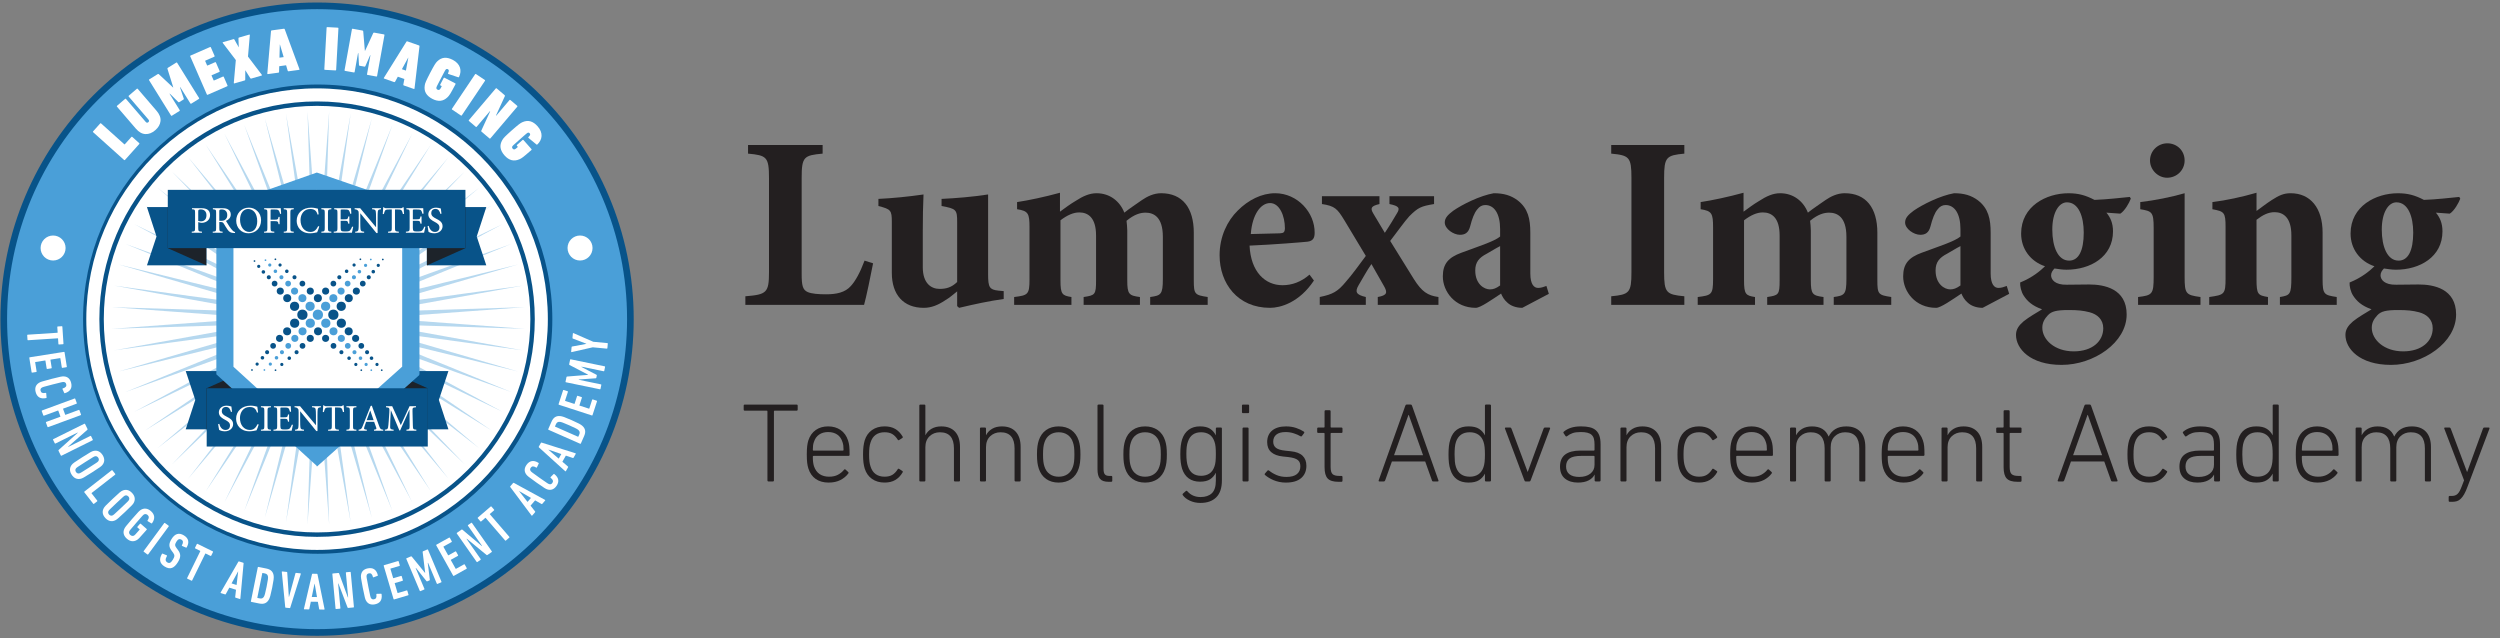<?xml version="1.0" encoding="UTF-8"?><svg xmlns="http://www.w3.org/2000/svg" viewBox="0 0 282 72"><rect x="0" y="0" width="282" height="72" fill="#808080" stroke="none"/><g isolation="isolate"><g id="uuid-3d85f4c7-e575-4889-a547-806bd41a8abf"><path d="M35.766,71.342C16.278,71.342.424,55.487.424,36S16.278.658,35.766.658s35.342,15.854,35.342,35.342-15.854,35.342-35.342,35.342ZM35.837,9.909c-14.387,0-26.091,11.704-26.091,26.091s11.705,26.091,26.091,26.091,26.091-11.704,26.091-26.091-11.704-26.091-26.091-26.091Z" fill="#4a9fd8"/><path d="M35.766,1.033c19.312,0,34.967,15.655,34.967,34.967s-15.655,34.967-34.967,34.967S.799,55.312.799,36,16.454,1.033,35.766,1.033M35.837,62.466c14.617,0,26.466-11.849,26.466-26.466s-11.849-26.466-26.466-26.466-26.466,11.849-26.466,26.466,11.849,26.466,26.466,26.466M35.766.283C16.071.283.049,16.306.049,36s16.023,35.717,35.717,35.717,35.717-16.023,35.717-35.717S55.46.283,35.766.283h0ZM35.837,61.716c-14.18,0-25.716-11.536-25.716-25.716s11.536-25.716,25.716-25.716,25.716,11.536,25.716,25.716-11.536,25.716-25.716,25.716h0Z" fill="#085389"/><path d="M61.797,36c0-14.377-11.655-26.031-26.031-26.031s-26.031,11.655-26.031,26.031,11.655,26.031,26.031,26.031,26.031-11.655,26.031-26.031" fill="#fff"/><path d="M35.766,60.308c-13.403,0-24.308-10.905-24.308-24.309s10.905-24.308,24.308-24.308,24.308,10.905,24.308,24.308-10.905,24.309-24.308,24.309Z" fill="none" stroke="#085389" stroke-miterlimit="10" stroke-width=".5"/><polygon points="35.907 29.149 37.128 12.572 36.61 29.186 39.556 12.827 37.304 29.297 41.945 13.335 37.983 29.479 44.267 14.089 38.64 29.73 46.498 15.083 39.266 30.049 48.612 16.304 39.856 30.433 50.588 17.738 40.403 30.875 52.402 19.373 40.9 31.373 54.037 21.187 41.342 31.919 55.472 23.163 41.726 32.509 56.693 25.277 42.045 33.135 57.686 27.508 42.297 33.792 58.44 29.83 42.479 34.471 58.948 32.219 42.589 35.165 59.203 34.647 42.626 35.868 59.203 37.089 42.589 36.57 58.948 39.517 42.479 37.265 58.44 41.906 42.297 37.944 57.686 44.228 42.045 38.601 56.693 46.458 41.726 39.227 55.472 48.573 41.342 39.817 54.037 50.549 40.9 40.363 52.402 52.363 40.403 40.861 50.588 53.997 39.856 41.304 48.612 55.432 39.266 41.686 46.498 56.653 38.64 42.006 44.267 57.646 37.983 42.258 41.945 58.401 37.304 42.44 39.556 58.908 36.61 42.549 37.128 59.164 35.907 42.587 34.686 59.164 35.205 42.549 32.258 58.908 34.51 42.44 29.87 58.401 33.831 42.258 27.547 57.646 33.175 42.006 25.317 56.653 32.548 41.686 23.202 55.432 31.958 41.304 21.227 53.997 31.412 40.861 19.412 52.363 30.915 40.363 17.778 50.549 30.472 39.817 16.343 48.573 30.089 39.227 15.122 46.458 29.77 38.601 14.129 44.228 29.517 37.944 13.374 41.906 29.336 37.265 12.867 39.517 29.226 36.57 12.611 37.089 29.189 35.868 12.611 34.647 29.226 35.165 12.867 32.219 29.336 34.471 13.374 29.83 29.517 33.792 14.129 27.508 29.77 33.135 15.122 25.277 30.089 32.509 16.343 23.163 30.472 31.919 17.778 21.187 30.915 31.373 19.412 19.373 31.412 30.875 21.227 17.738 31.958 30.433 23.202 16.304 32.548 30.049 25.317 15.083 33.175 29.73 27.547 14.089 33.831 29.479 29.87 13.335 34.51 29.297 32.258 12.827 35.205 29.186 34.686 12.572 35.907 29.149" fill="#4a9fd8" opacity=".4"/><polygon points="23.282 29.933 16.576 29.933 17.654 26.68 16.576 23.36 23.282 23.36 23.282 29.933" fill="#085389"/><polygon points="23.27 29.933 18.927 27.995 18.927 23.36 23.27 23.36 23.27 29.933" fill="#1d232a"/><polygon points="48.147 29.933 54.854 29.933 53.775 26.68 54.854 23.36 48.147 23.36 48.147 29.933" fill="#085389"/><polygon points="48.159 29.933 52.502 27.995 52.502 23.36 48.159 23.36 48.159 29.933" fill="#1d232a"/><polygon points="43.875 41.855 50.582 41.855 49.503 45.108 50.582 48.428 43.875 48.428 43.875 41.855" fill="#085389"/><polygon points="43.887 41.855 48.23 43.793 48.23 48.428 43.887 48.428 43.887 41.855" fill="#1d232a"/><polygon points="27.655 41.855 20.948 41.855 22.027 45.108 20.948 48.428 27.655 48.428 27.655 41.855" fill="#085389"/><polygon points="27.643 41.855 23.3 43.793 23.3 48.428 27.643 48.428 27.643 41.855" fill="#1d232a"/><polygon points="47.293 42.222 35.738 52.556 24.405 42.222 24.405 23.445 35.738 19.463 47.293 23.445 47.293 42.222" fill="#4a9fd8"/><polygon points="47.293 42.307 35.738 52.64 35.738 19.548 47.293 23.53 47.293 42.307" fill="#4a9fd8" mix-blend-mode="multiply"/><polygon points="26.333 41.372 26.333 25.062 35.741 21.419 45.366 25.067 45.366 41.361 35.751 49.959 26.333 41.372" fill="#fff"/><rect x="18.927" y="21.416" width="33.573" height="6.573" fill="#085389"/><rect x="23.315" y="43.796" width="24.938" height="6.573" fill="#085389"/><path d="M22.706,23.485c.302,0,.549.051.719.174.166.128.272.324.272.601,0,.553-.413.821-.83.873-.064.008-.145.008-.191.004l-.315-.081v.668c0,.362.039.383.422.409v.119h-1.154v-.119c.34-.025.375-.06.375-.413v-1.703c0-.375-.034-.392-.349-.413v-.119h1.052ZM22.361,24.916c.056.021.17.051.311.051.277,0,.617-.149.617-.69,0-.459-.294-.655-.643-.655-.12,0-.209.021-.239.051-.034.026-.047.077-.047.2v1.043Z" fill="#fff"/><path d="M26.504,26.287c-.051,0-.103,0-.149-.004-.324-.017-.499-.111-.69-.387-.149-.209-.302-.473-.43-.681-.072-.12-.145-.17-.362-.17h-.136v.677c0,.362.039.388.375.413v.119h-1.116v-.119c.349-.025.383-.051.383-.413v-1.711c0-.362-.034-.375-.366-.404v-.119h1.056c.311,0,.52.038.677.145.174.111.285.302.285.558,0,.366-.23.592-.541.732.072.136.251.421.379.613.153.221.238.332.345.442.11.128.213.175.307.2l-.017.111ZM24.941,24.907c.213,0,.354-.034.459-.124.167-.128.234-.298.234-.528,0-.46-.302-.63-.622-.63-.124,0-.196.017-.23.042-.034.021-.047.068-.047.187v1.052h.205Z" fill="#fff"/><path d="M29.449,24.835c0,.919-.643,1.481-1.422,1.481-.771,0-1.383-.596-1.383-1.418,0-.766.536-1.477,1.435-1.477.719,0,1.371.558,1.371,1.414ZM27.078,24.779c0,.8.438,1.384,1.039,1.384.477,0,.898-.396.898-1.213,0-.898-.468-1.375-1.03-1.375-.473,0-.907.404-.907,1.205Z" fill="#fff"/><path d="M31.59,24.128c-.039-.17-.064-.255-.12-.34-.072-.119-.162-.158-.485-.158h-.323c-.128,0-.141.013-.141.136v1.013h.438c.388,0,.409-.038.46-.315h.124v.822h-.124c-.051-.294-.072-.341-.46-.341h-.438v.771c0,.366.034.392.421.417v.119h-1.158v-.119c.34-.025.375-.051.375-.417v-1.698c0-.366-.034-.388-.362-.413v-.119h1.873c.004.153.025.421.042.625l-.123.017Z" fill="#fff"/><path d="M32.007,26.252v-.119c.349-.025.383-.051.383-.413v-1.703c0-.362-.034-.388-.383-.413v-.119h1.128v.119c-.349.025-.383.051-.383.413v1.703c0,.366.034.388.383.413v.119h-1.128Z" fill="#fff"/><path d="M36.015,25.55c-.06.196-.166.511-.243.656-.119.025-.477.111-.783.111-1.06,0-1.524-.732-1.524-1.409,0-.898.689-1.486,1.639-1.486.345,0,.634.094.754.115.034.239.06.413.085.639l-.124.034c-.115-.451-.37-.634-.83-.634-.711,0-1.09.6-1.09,1.247,0,.796.468,1.341,1.115,1.341.435,0,.664-.234.877-.656l.124.042Z" fill="#fff"/><path d="M36.249,26.252v-.119c.349-.025.383-.051.383-.413v-1.703c0-.362-.034-.388-.383-.413v-.119h1.128v.119c-.349.025-.383.051-.383.413v1.703c0,.366.034.388.383.413v.119h-1.128Z" fill="#fff"/><path d="M39.844,25.58c-.025.141-.111.541-.149.673h-2.052v-.119c.387-.03.421-.064.421-.413v-1.694c0-.379-.034-.396-.366-.421v-.119h1.899c0,.106.021.396.034.613l-.124.017c-.038-.179-.08-.272-.136-.362-.06-.094-.175-.124-.481-.124h-.323c-.132,0-.141.013-.141.136v.971h.4c.388,0,.408-.034.46-.319h.123v.813h-.123c-.056-.303-.086-.328-.456-.328h-.404v.805c0,.2.025.294.103.345.08.056.229.056.442.056.323,0,.442-.034.536-.145.072-.085.153-.234.213-.4l.124.017Z" fill="#fff"/><path d="M42.977,23.605c-.238.013-.34.068-.357.251-.017.132-.025.324-.025.72v1.715h-.132l-1.813-2.23h-.009v1.068c0,.392.013.596.025.72.021.217.119.268.409.285v.119h-1.009v-.119c.242-.013.353-.068.374-.277.013-.132.025-.34.025-.728v-.937c0-.311-.008-.332-.085-.43-.089-.106-.179-.141-.379-.158v-.119h.626l1.779,2.137h.013v-1.047c0-.396-.013-.587-.029-.707-.021-.196-.119-.251-.417-.264v-.119h1.004v.119Z" fill="#fff"/><path d="M45.449,24.145c-.043-.204-.085-.311-.132-.379-.072-.102-.141-.136-.464-.136h-.298v2.099c0,.336.033.379.434.404v.119h-1.218v-.119c.388-.025.422-.068.422-.404v-2.099h-.264c-.354,0-.438.039-.494.132-.051.072-.085.196-.137.383h-.123c.021-.255.043-.532.051-.766h.086c.06.098.114.106.233.106h1.682c.115,0,.149-.026.213-.106h.09c.004.196.021.506.047.753l-.128.013Z" fill="#fff"/><path d="M47.986,25.58c-.025.141-.11.541-.148.673h-2.053v-.119c.388-.03.422-.064.422-.413v-1.694c0-.379-.034-.396-.366-.421v-.119h1.898c0,.106.021.396.034.613l-.123.017c-.038-.179-.081-.272-.137-.362-.06-.094-.174-.124-.48-.124h-.324c-.132,0-.14.013-.14.136v.971h.399c.388,0,.409-.034.46-.319h.124v.813h-.124c-.056-.303-.085-.328-.455-.328h-.404v.805c0,.2.025.294.102.345.081.056.23.056.443.056.323,0,.442-.034.536-.145.072-.085.153-.234.213-.4l.123.017Z" fill="#fff"/><path d="M49.677,24.128c-.073-.268-.188-.562-.559-.562-.327,0-.472.234-.472.464,0,.311.204.459.54.63.337.175.736.371.736.852,0,.447-.379.805-.944.805-.175,0-.315-.034-.418-.064-.106-.034-.17-.068-.213-.089-.029-.089-.085-.456-.114-.66l.128-.03c.063.26.255.69.697.69.324,0,.512-.2.512-.511,0-.315-.234-.464-.554-.634-.272-.149-.702-.358-.702-.839,0-.409.327-.758.877-.758.195,0,.374.047.536.098.017.149.038.319.072.587l-.123.021Z" fill="#fff"/><path d="M26.048,46.463c-.072-.268-.188-.562-.558-.562-.328,0-.473.234-.473.464,0,.311.205.459.541.63.336.175.737.371.737.852,0,.447-.379.805-.945.805-.174,0-.315-.034-.417-.064-.106-.034-.17-.068-.213-.089-.03-.089-.085-.456-.115-.66l.128-.03c.064.26.255.69.698.69.324,0,.511-.2.511-.511,0-.315-.234-.464-.553-.634-.272-.149-.703-.358-.703-.839,0-.409.328-.758.877-.758.196,0,.375.047.537.098.017.149.038.319.072.587l-.124.021Z" fill="#fff"/><path d="M29.182,47.885c-.06.196-.166.511-.243.656-.119.025-.477.111-.783.111-1.06,0-1.524-.732-1.524-1.409,0-.898.689-1.486,1.639-1.486.345,0,.634.094.754.115.034.239.06.413.085.639l-.124.034c-.115-.451-.37-.634-.83-.634-.711,0-1.09.6-1.09,1.247,0,.796.468,1.341,1.115,1.341.435,0,.664-.234.877-.656l.124.042Z" fill="#fff"/><path d="M29.433,48.587v-.119c.349-.025.383-.051.383-.413v-1.703c0-.362-.034-.388-.383-.413v-.119h1.128v.119c-.349.025-.383.051-.383.413v1.703c0,.366.034.388.383.413v.119h-1.128Z" fill="#fff"/><path d="M33.045,47.915c-.025.141-.11.541-.149.673h-2.052v-.119c.387-.03.421-.064.421-.413v-1.694c0-.379-.034-.396-.366-.421v-.119h1.899c0,.106.021.396.034.613l-.124.017c-.039-.179-.081-.272-.136-.362-.06-.094-.175-.124-.481-.124h-.323c-.132,0-.141.013-.141.136v.971h.4c.387,0,.409-.034.459-.319h.124v.813h-.124c-.055-.303-.085-.328-.456-.328h-.404v.805c0,.2.025.294.102.345.081.056.23.056.443.056.324,0,.443-.034.537-.145.072-.085.153-.234.213-.4l.123.017Z" fill="#fff"/><path d="M36.195,45.939c-.238.013-.341.068-.358.251-.017.132-.025.324-.025.72v1.715h-.132l-1.813-2.23h-.009v1.068c0,.392.013.596.026.72.021.217.119.268.408.285v.119h-1.009v-.119c.243-.013.354-.068.375-.277.013-.132.026-.34.026-.728v-.937c0-.311-.009-.332-.085-.43-.089-.106-.179-.141-.379-.158v-.119h.626l1.779,2.137h.013v-1.047c0-.396-.013-.587-.03-.707-.021-.196-.12-.251-.417-.264v-.119h1.005v.119Z" fill="#fff"/><path d="M38.685,46.48c-.043-.204-.085-.311-.132-.379-.072-.102-.141-.136-.464-.136h-.298v2.099c0,.336.034.379.434.404v.119h-1.217v-.119c.387-.025.421-.068.421-.404v-2.099h-.264c-.353,0-.438.039-.494.132-.051.072-.085.196-.136.383h-.124c.021-.255.042-.532.051-.766h.085c.06.098.115.106.234.106h1.681c.115,0,.149-.026.213-.106h.09c.004.196.021.506.047.753l-.128.013Z" fill="#fff"/><path d="M39.076,48.587v-.119c.349-.025.383-.051.383-.413v-1.703c0-.362-.034-.388-.383-.413v-.119h1.128v.119c-.35.025-.383.051-.383.413v1.703c0,.366.033.388.383.413v.119h-1.128Z" fill="#fff"/><path d="M42.186,48.587v-.119c.268-.034.307-.068.251-.234s-.141-.396-.234-.655h-.906c-.068.191-.132.37-.188.549-.09.269-.056.311.269.341v.119h-.929v-.119c.272-.039.332-.064.477-.443l.882-2.231.132-.038c.264.728.549,1.541.821,2.282.132.366.192.405.469.43v.119h-1.043ZM41.769,46.31h-.009c-.137.362-.269.737-.4,1.086h.783l-.374-1.086Z" fill="#fff"/><path d="M45.846,48.587v-.119c.349-.03.361-.055.361-.507l-.017-1.737h-.017l-1.039,2.333h-.085l-.954-2.273h-.009l-.063,1.213c-.017.354-.017.537-.013.707.009.205.106.234.392.264v.119h-.992v-.119c.252-.025.332-.077.362-.255.025-.149.051-.332.081-.779l.06-.885c.038-.554.017-.571-.371-.609v-.119h.698l.971,2.133.988-2.133h.724v.119c-.379.034-.404.042-.392.481l.038,1.541c.013.452.025.477.396.507v.119h-1.119Z" fill="#fff"/><circle cx="35.857" cy="35.502" r=".577" fill="#4a9fd8"/><circle cx="34.978" cy="34.55" r=".52" fill="#4a9fd8"/><circle cx="36.73" cy="34.55" r=".52" fill="#4a9fd8"/><circle cx="34.111" cy="33.633" r=".453" fill="#4a9fd8"/><circle cx="37.602" cy="33.633" r=".453" fill="#4a9fd8"/><circle cx="33.227" cy="32.836" r=".4" fill="#4a9fd8"/><circle cx="38.473" cy="32.836" r=".4" fill="#4a9fd8"/><circle cx="32.501" cy="31.99" r=".325" fill="#4a9fd8"/><circle cx="39.215" cy="31.99" r=".325" fill="#4a9fd8"/><circle cx="31.745" cy="31.275" r=".229" fill="#4a9fd8"/><circle cx="39.925" cy="31.275" r=".229" fill="#4a9fd8"/><circle cx="31.065" cy="30.6" r=".2" fill="#4a9fd8"/><circle cx="40.54" cy="30.645" r=".2" fill="#4a9fd8"/><circle cx="30.431" cy="29.894" r=".18" fill="#4a9fd8"/><circle cx="41.237" cy="29.934" r=".18" fill="#4a9fd8"/><circle cx="29.946" cy="29.347" r=".099" fill="#4a9fd8"/><circle cx="41.827" cy="29.27" r=".099" fill="#4a9fd8"/><circle cx="36.751" cy="36.455" r=".52" fill="#4a9fd8"/><circle cx="35" cy="36.455" r=".52" fill="#4a9fd8"/><circle cx="37.618" cy="37.372" r=".453" fill="#4a9fd8"/><circle cx="34.127" cy="37.372" r=".453" fill="#4a9fd8"/><circle cx="38.503" cy="38.169" r=".4" fill="#4a9fd8"/><circle cx="33.257" cy="38.169" r=".4" fill="#4a9fd8"/><circle cx="39.228" cy="39.014" r=".325" fill="#4a9fd8"/><circle cx="32.514" cy="39.014" r=".325" fill="#4a9fd8"/><circle cx="39.985" cy="39.73" r=".229" fill="#4a9fd8"/><circle cx="31.805" cy="39.73" r=".229" fill="#4a9fd8"/><circle cx="40.664" cy="40.404" r=".2" fill="#4a9fd8"/><circle cx="31.189" cy="40.359" r=".2" fill="#4a9fd8"/><circle cx="41.298" cy="41.111" r=".18" fill="#4a9fd8"/><circle cx="30.493" cy="41.07" r=".18" fill="#4a9fd8"/><circle cx="41.882" cy="41.757" r=".099" fill="#4a9fd8"/><circle cx="29.824" cy="41.735" r=".099" fill="#4a9fd8"/><circle cx="37.602" cy="35.502" r=".577" fill="#085389"/><circle cx="34.111" cy="35.502" r=".577" fill="#085389"/><circle cx="38.492" cy="34.55" r=".52" fill="#085389"/><circle cx="33.227" cy="34.55" r=".52" fill="#085389"/><circle cx="35.857" cy="33.633" r=".453" fill="#085389"/><circle cx="39.343" cy="33.633" r=".453" fill="#085389"/><circle cx="32.398" cy="33.633" r=".453" fill="#085389"/><circle cx="35" cy="32.836" r=".4" fill="#085389"/><circle cx="36.73" cy="32.836" r=".4" fill="#085389"/><circle cx="40.196" cy="32.836" r=".4" fill="#085389"/><circle cx="31.615" cy="32.836" r=".4" fill="#085389"/><circle cx="34.111" cy="31.99" r=".325" fill="#085389"/><circle cx="37.605" cy="31.99" r=".325" fill="#085389"/><circle cx="40.921" cy="31.99" r=".325" fill="#085389"/><circle cx="30.975" cy="31.99" r=".325" fill="#085389"/><circle cx="33.219" cy="31.275" r=".229" fill="#085389"/><circle cx="38.275" cy="31.275" r=".229" fill="#085389"/><circle cx="41.599" cy="31.275" r=".229" fill="#085389"/><circle cx="30.322" cy="31.275" r=".229" fill="#085389"/><circle cx="32.354" cy="30.6" r=".2" fill="#085389"/><circle cx="39.099" cy="30.6" r=".2" fill="#085389"/><circle cx="42.106" cy="30.645" r=".2" fill="#085389"/><circle cx="29.71" cy="30.674" r=".2" fill="#085389"/><circle cx="31.59" cy="29.894" r=".18" fill="#085389"/><circle cx="39.94" cy="29.894" r=".18" fill="#085389"/><circle cx="42.669" cy="29.934" r=".18" fill="#085389"/><circle cx="29.184" cy="30.046" r=".18" fill="#085389"/><circle cx="31.065" cy="29.248" r=".099" fill="#085389"/><circle cx="40.651" cy="29.248" r=".099" fill="#085389"/><circle cx="43.182" cy="29.27" r=".099" fill="#085389"/><circle cx="28.707" cy="29.446" r=".099" fill="#085389"/><circle cx="33.237" cy="36.455" r=".52" fill="#085389"/><circle cx="38.503" cy="36.455" r=".52" fill="#085389"/><circle cx="35.873" cy="37.372" r=".453" fill="#085389"/><circle cx="32.387" cy="37.372" r=".453" fill="#085389"/><circle cx="39.332" cy="37.372" r=".453" fill="#085389"/><circle cx="36.729" cy="38.169" r=".4" fill="#085389"/><circle cx="35" cy="38.169" r=".4" fill="#085389"/><circle cx="31.534" cy="38.169" r=".4" fill="#085389"/><circle cx="40.114" cy="38.169" r=".4" fill="#085389"/><circle cx="37.618" cy="39.014" r=".325" fill="#085389"/><circle cx="34.124" cy="39.014" r=".325" fill="#085389"/><circle cx="30.808" cy="39.014" r=".325" fill="#085389"/><circle cx="40.754" cy="39.014" r=".325" fill="#085389"/><circle cx="38.511" cy="39.73" r=".229" fill="#085389"/><circle cx="33.454" cy="39.73" r=".229" fill="#085389"/><circle cx="30.131" cy="39.73" r=".229" fill="#085389"/><circle cx="41.407" cy="39.73" r=".229" fill="#085389"/><circle cx="39.375" cy="40.404" r=".2" fill="#085389"/><circle cx="32.631" cy="40.404" r=".2" fill="#085389"/><circle cx="29.603" cy="40.359" r=".2" fill="#085389"/><circle cx="41.908" cy="40.404" r=".2" fill="#085389"/><circle cx="40.139" cy="41.111" r=".18" fill="#085389"/><circle cx="31.789" cy="41.111" r=".18" fill="#085389"/><circle cx="29.004" cy="41.07" r=".18" fill="#085389"/><circle cx="42.525" cy="41.111" r=".18" fill="#085389"/><circle cx="40.754" cy="41.757" r=".099" fill="#085389"/><circle cx="31.078" cy="41.757" r=".099" fill="#085389"/><circle cx="28.422" cy="41.735" r=".099" fill="#085389"/><circle cx="43.06" cy="41.757" r=".099" fill="#085389"/><ellipse cx="35.874" cy="36.311" rx="28.226" ry="28.479" transform="translate(-10.768 15.576) rotate(-21.379)" fill="none"/><path d="M10.507,14.916c-.035-.031-.037-.065-.005-.099l.799-.891c.031-.036.064-.037.1-.004l2.621,2.352c.021.019.041.018.06-.003l.738-.822c.031-.036.064-.037.1-.006l.782.702c.036.032.037.065.006.101l-1.612,1.796c-.031.036-.064.036-.1.004l-3.488-3.129Z" fill="#fff"/><path d="M17.511,14.69c-.355.306-.725.451-1.108.433-.383-.017-.744-.223-1.083-.618l-2.124-2.472c-.031-.036-.028-.069.007-.1l.907-.78c.035-.031.068-.028.1.007l2.217,2.58c.102.119.204.133.307.045.104-.089.104-.193.003-.311l-2.217-2.58c-.031-.037-.029-.07.007-.101l.907-.778c.035-.031.069-.028.1.007l2.124,2.472c.34.396.489.783.448,1.165-.039.381-.238.724-.594,1.03Z" fill="#fff"/><path d="M16.816,9.051c-.025-.04-.018-.072.021-.097l.951-.592c.048-.029.09-.027.127.005l1.604,1.501.024-.015-.655-2.093c-.013-.047.005-.085.053-.115l.944-.587c.039-.025.072-.017.098.023l2.474,3.98c.024.04.018.073-.022.097l-.86.535c-.04.025-.072.017-.098-.023l-1.144-1.84-.029.02.426,1.272c.014.048.004.082-.027.102l-.49.304c-.032.02-.066.013-.104-.02l-.952-.945-.03.018,1.143,1.84c.025.04.019.073-.021.097l-.86.535c-.04.025-.072.017-.098-.023l-2.474-3.98Z" fill="#fff"/><path d="M21.458,6.359c-.02-.043-.008-.074.035-.093l2.199-.96c.043-.019.074-.006.093.037l.421.962c.02.044.006.075-.036.093l-1,.437c-.025.011-.032.03-.021.057l.208.475c.011.026.029.033.055.022l.852-.373c.043-.018.074-.005.093.037l.421.964c.019.043.007.074-.037.093l-.851.372c-.025.012-.033.03-.021.057l.225.514c.011.025.029.033.056.022l.999-.437c.043-.019.074-.006.094.037l.42.963c.019.043.007.074-.036.093l-2.2.96c-.042.019-.073.006-.092-.036l-1.874-4.296Z" fill="#fff"/><path d="M28.333,8.863c-.04.011-.074-.003-.101-.045l-.558-.889-.006.003-.005,1.05c0,.049-.021.079-.062.091l-1.155.334c-.05.015-.074-.003-.074-.052l.229-2.58-1.476-1.938c-.026-.042-.016-.069.035-.083l1.176-.339c.04-.013.074.002.101.043l.489.872.008-.002-.037-1.002c0-.049.021-.08.061-.091l1.15-.332c.049-.015.073.002.073.052l-.208,2.425,1.563,2.061c.026.042.015.07-.034.084l-1.17.338Z" fill="#fff"/><path d="M30.57,3.51c.002-.048.026-.075.073-.081l1.381-.188c.047-.006.077.014.093.058l1.662,4.504c.017.046,0,.072-.046.078l-1.185.161c-.047.007-.078-.014-.094-.059l-.184-.62-.773.106-.02.647c-.002.048-.027.076-.074.081l-1.186.161c-.046.007-.067-.014-.065-.062l.417-4.786ZM31.997,6.441l-.42-1.419-.014.002-.04,1.481.474-.064Z" fill="#fff"/><path d="M36.84,3.124c.003-.047.028-.07.074-.067l1.194.065c.047.003.069.028.066.075l-.256,4.679c-.003.047-.028.069-.075.067l-1.194-.065c-.047-.003-.068-.028-.066-.075l.257-4.679Z" fill="#fff"/><path d="M39.696,3.302c.008-.047.035-.067.081-.059l1.102.199c.056.01.086.039.092.088l.185,2.19.027.005.917-1.992c.021-.044.061-.061.116-.051l1.095.198c.045.008.064.035.056.082l-.831,4.613c-.009.046-.035.064-.082.057l-.997-.179c-.046-.009-.065-.037-.057-.083l.384-2.131-.034-.006-.537,1.23c-.021.043-.052.063-.088.056l-.568-.102c-.036-.007-.058-.036-.063-.083l-.073-1.342-.034-.006-.385,2.132c-.008.046-.035.064-.081.057l-.998-.179c-.046-.009-.064-.036-.056-.083l.831-4.611Z" fill="#fff"/><path d="M45.844,4.705c.024-.041.06-.055.104-.04l1.315.46c.044.015.062.046.056.094l-.562,4.768c-.007.048-.032.063-.077.047l-1.129-.394c-.044-.017-.062-.048-.056-.095l.117-.635-.737-.259-.311.569c-.024.042-.059.055-.104.04l-1.129-.395c-.044-.015-.054-.044-.029-.085l2.542-4.076ZM45.787,7.963l.27-1.455-.014-.005-.708,1.302.452.158Z" fill="#fff"/><path d="M47.91,9.635c.007-.065.022-.135.045-.208.022-.074.057-.163.104-.268.047-.103.105-.229.178-.378s.167-.335.283-.558c.115-.222.214-.406.295-.55.08-.146.15-.267.209-.364.06-.097.111-.175.158-.234.047-.059.096-.112.146-.16.247-.239.514-.371.801-.395.288-.022.603.053.943.231.217.114.391.244.523.39.133.146.227.302.283.468s.076.338.059.519c-.018.181-.067.361-.151.542-.024.045-.054.062-.089.049l-1.115-.373c-.051-.016-.062-.046-.039-.093.06-.124.088-.22.086-.287-.002-.068-.038-.12-.108-.157-.087-.045-.163-.037-.228.025-.011.011-.024.027-.042.05-.017.023-.046.068-.083.137-.039.067-.091.166-.159.296-.067.131-.161.309-.279.536-.116.222-.207.397-.274.525-.066.128-.117.228-.15.297-.035.071-.056.12-.065.147-.009.027-.015.049-.017.064-.015.1.027.175.128.227.099.051.187.043.259-.026.023-.025.05-.061.08-.106.028-.046.07-.121.125-.227.014-.024.008-.043-.018-.057l-.112-.059c-.041-.021-.051-.053-.029-.096l.388-.742c.021-.042.054-.053.096-.031l1.21.631c.042.022.052.053.029.096l-.089.17c-.115.222-.215.406-.295.551-.081.145-.149.265-.207.359-.059.095-.111.172-.16.229-.049.059-.095.11-.141.155-.249.244-.517.379-.803.407-.287.026-.59-.044-.91-.211-.341-.178-.584-.391-.729-.64-.146-.25-.19-.544-.135-.883Z" fill="#fff"/><path d="M53.593,8.375c.027-.039.06-.046.099-.02l.993.667c.039.026.045.059.019.097l-2.611,3.891c-.026.04-.06.047-.098.02l-.994-.666c-.039-.027-.045-.059-.019-.099l2.611-3.891Z" fill="#fff"/><path d="M55.924,9.977c.03-.037.063-.039.099-.009l.891.756c.044.036.055.078.035.122l-1,2.179.027.023,1.493-1.759c.03-.036.063-.04.1-.009l.772.655c.035.03.038.064.008.1l-3.032,3.573c-.03.036-.064.039-.101.009l-.89-.756c-.044-.036-.055-.077-.034-.123l.999-2.178-.026-.022-1.494,1.76c-.03.036-.063.038-.1.008l-.771-.656c-.036-.031-.039-.064-.009-.101l3.033-3.572Z" fill="#fff"/><path d="M56.656,15.805c.029-.059.069-.119.117-.18.047-.06.11-.131.191-.212.08-.079.181-.177.302-.29.121-.114.275-.254.463-.42.188-.166.347-.302.474-.408.127-.106.234-.195.325-.265.089-.07.166-.124.23-.161.064-.039.129-.071.194-.098.316-.135.613-.163.89-.081.276.08.542.264.798.553.161.184.277.366.35.55.071.185.104.364.098.539-.007.176-.051.344-.131.506-.082.162-.193.312-.336.451-.039.036-.072.04-.101.015l-.907-.747c-.043-.033-.043-.066-.004-.1.1-.095.16-.174.184-.237.021-.065.007-.125-.046-.186-.065-.073-.139-.092-.222-.058-.014.006-.033.017-.058.033-.024.014-.066.046-.126.098-.061.049-.146.122-.255.22-.11.097-.261.23-.452.4-.188.166-.336.297-.444.394-.108.094-.19.169-.247.222-.058.054-.096.092-.113.115-.018.021-.031.039-.038.052-.05.088-.037.173.038.257.074.085.158.107.25.069.031-.013.069-.038.113-.071.044-.032.109-.087.198-.166.022-.019.022-.039.004-.06l-.083-.094c-.032-.036-.029-.069.006-.1l.628-.555c.035-.032.068-.03.099.005l.905,1.023c.031.035.029.068-.007.1l-.144.127c-.187.166-.345.303-.472.409-.128.105-.235.193-.323.262s-.165.121-.23.158c-.065.036-.128.067-.187.093-.32.139-.618.17-.895.093-.278-.079-.537-.252-.775-.522-.255-.288-.405-.574-.452-.859-.046-.284.017-.575.19-.872Z" fill="#fff"/><path d="M3.07,37.815c-.002-.035.02-.061.055-.062l3.345-.218c.023-.002.035-.014.033-.037l-.04-.609c-.002-.036.019-.061.055-.062l.454-.031c.036,0,.061.021.063.056l.126,1.915c.002.035-.02.061-.056.062l-.454.029c-.035.002-.061-.02-.063-.055l-.04-.608c-.001-.023-.015-.035-.038-.033l-3.346.217c-.035.003-.061-.019-.062-.054l-.034-.51Z" fill="#fff"/><path d="M7.215,39.693c.035-.006.062.013.067.048l.256,1.615c.006.035-.014.062-.049.067l-.451.071c-.034.006-.062-.015-.067-.049l-.162-1.019c-.003-.023-.017-.032-.041-.029l-1.047.166c-.023.003-.033.018-.029.04l.14.881c.005.034-.014.061-.049.066l-.451.071c-.035.005-.062-.014-.067-.049l-.14-.879c-.003-.023-.017-.034-.04-.03l-1.088.173c-.023.003-.033.017-.029.04l.162,1.019c.006.035-.014.062-.049.068l-.45.07c-.035.007-.062-.014-.067-.049l-.257-1.615c-.005-.034.015-.061.049-.067l3.858-.61Z" fill="#fff"/><path d="M5.778,42.747c1.084-.28,1.25-.299,1.424-.289.403.021.699.248.82.72.141.551-.057.971-.696,1.173-.033.016-.064.011-.079-.022l-.198-.438c-.015-.032-.005-.065.035-.075.329-.104.443-.254.386-.476-.043-.171-.141-.242-.296-.251-.099-.004-.182.006-1.237.278-1.056.272-1.133.305-1.217.357-.132.083-.184.192-.14.363.057.222.229.298.566.229.041-.01.065.015.068.049l.038.481c.003.036-.023.054-.059.058-.656.134-1.032-.139-1.173-.69-.121-.471.03-.812.372-1.027.147-.094.302-.158,1.386-.438Z" fill="#fff"/><path d="M8.411,44.951c.033-.013.063,0,.076.034l.176.48c.012.033-.002.063-.035.075l-1.49.548c-.022.009-.029.023-.021.045l.233.635c.008.022.023.03.046.021l1.49-.549c.034-.012.063.002.076.035l.176.479c.012.034-.002.063-.035.076l-3.67,1.35c-.033.013-.063-.002-.076-.035l-.176-.479c-.012-.033.002-.063.036-.076l1.573-.578c.022-.009.029-.023.021-.045l-.233-.635c-.008-.022-.023-.028-.045-.021l-1.574.578c-.033.013-.063,0-.075-.035l-.177-.479c-.012-.032.002-.063.036-.075l3.67-1.35Z" fill="#fff"/><path d="M9.513,47.799c.031-.016.063-.006.079.026l.276.557c.021.042.016.071-.016.1l-2.163,1.9.013.026,2.492-1.237c.032-.016.063-.006.08.026l.193.389c.015.031.004.063-.028.079l-3.499,1.737c-.031.016-.063.006-.08-.026l-.258-.521c-.021-.041-.016-.07.016-.101l2.147-1.931-.015-.031-2.492,1.237c-.031.016-.063.005-.079-.026l-.193-.39c-.016-.031-.005-.062.026-.078l3.5-1.737Z" fill="#fff"/><path d="M8.107,52.414c.119-.146.229-.236,1.173-.837.945-.601,1.074-.662,1.255-.708.404-.104.772.044,1.037.458.262.411.24.807-.025,1.128-.119.145-.23.235-1.174.837-.944.601-1.073.662-1.255.708-.404.104-.772-.043-1.034-.454-.265-.415-.243-.811.022-1.132ZM8.938,53.399c.114-.031.157-.052,1.091-.646.935-.595.972-.625,1.048-.715.092-.107.099-.264.01-.402-.092-.144-.236-.204-.373-.166-.114.031-.157.051-1.091.646-.935.595-.971.626-1.047.715-.093.108-.099.265-.007.407.088.139.232.2.369.162Z" fill="#fff"/><path d="M12.6,53.046c.028-.021.062-.019.083.01l.314.403c.022.027.018.061-.011.083l-2.646,2.063c-.019.015-.021.031-.006.05l.635.814c.021.028.018.062-.01.084l-.359.28c-.028.021-.062.018-.083-.011l-1.007-1.292c-.021-.028-.017-.061.011-.082l3.08-2.403Z" fill="#fff"/><path d="M11.702,57.324c.089-.165.181-.275.996-1.042.814-.769.931-.852,1.1-.931.376-.179.765-.103,1.102.257.333.354.385.749.184,1.115-.089.165-.181.274-.995,1.042-.816.767-.931.852-1.101.932-.377.177-.766.101-1.098-.255-.337-.358-.389-.753-.188-1.118ZM12.7,58.138c.106-.052.145-.08.951-.839s.836-.796.894-.899c.072-.123.048-.277-.064-.397-.116-.124-.269-.157-.397-.095-.105.053-.144.081-.95.84-.807.759-.837.796-.895.898-.071.124-.047.278.069.402.112.119.265.153.392.09Z" fill="#fff"/><path d="M14.897,58.542c.734-.845.84-.941,1.001-1.036.357-.216.752-.178,1.125.146.435.378.499.843.132,1.362-.018.031-.056.038-.082.023l-.413-.25c-.031-.019-.037-.047-.018-.077.184-.258.187-.466.009-.621-.129-.111-.289-.133-.409-.057-.1.062-.136.093-.861.93-.726.836-.752.876-.799.984-.059.129-.006.293.118.401.128.112.297.142.418.064.088-.056.136-.093.624-.657.016-.018.015-.034-.002-.05l-.235-.204c-.026-.022-.029-.057-.005-.083l.287-.331c.023-.027.057-.029.083-.006l.674.586c.027.023.029.057.005.083l-.116.134c-.73.841-.836.938-.997,1.032-.357.216-.752.179-1.121-.143-.372-.324-.464-.71-.302-1.095.072-.174.152-.293.885-1.138Z" fill="#fff"/><path d="M18.524,59.008c.021-.028.054-.033.082-.013l.411.302c.028.021.034.054.012.083l-2.315,3.151c-.021.029-.054.033-.083.013l-.411-.303c-.028-.021-.033-.053-.012-.082l2.316-3.151Z" fill="#fff"/><path d="M18.562,63.9c-.549-.34-.65-.813-.294-1.422.019-.029.042-.043.074-.03l.463.189c.038.016.045.048.027.08-.209.371-.191.577.038.719.215.133.392.082.621-.291.228-.367.233-.531.033-.801l-.155-.208c-.354-.476-.341-.809-.011-1.343.364-.589.828-.748,1.387-.401.559.346.618.799.317,1.351-.018.031-.042.037-.079.028l-.437-.187c-.033-.014-.049-.044-.029-.074.164-.288.17-.5-.049-.637-.21-.129-.391-.061-.564.222-.196.318-.195.451.008.724l.155.206c.335.452.361.802,0,1.385-.418.675-.86.889-1.504.49Z" fill="#fff"/><path d="M21.136,65.278c-.031-.016-.042-.048-.026-.08l1.479-3.018c.01-.021.004-.037-.016-.047l-.547-.269c-.032-.016-.042-.048-.026-.08l.201-.409c.016-.032.047-.043.079-.028l1.72.846c.032.017.042.048.026.079l-.202.41c-.015.031-.047.042-.079.026l-.546-.269c-.021-.01-.037-.004-.047.017l-1.479,3.019c-.016.031-.047.042-.079.026l-.458-.224Z" fill="#fff"/><path d="M26.883,63.366c.022-.03.046-.048.08-.038l.47.147c.034.011.049.04.044.075l-.365,3.975c-.005.036-.029.053-.062.042l-.477-.149c-.039-.012-.049-.04-.043-.075l.092-.82-.756-.235-.395.725c-.016.033-.04.051-.08.037l-.476-.148c-.033-.011-.043-.039-.027-.07l1.994-3.464ZM26.687,65.986l.179-1.512-.017-.005-.729,1.339.566.178Z" fill="#fff"/><path d="M29.079,63.995c.007-.035.035-.054.069-.046l.902.182c.512.104.769.373.821.825.025.229,0,.501-.175,1.36-.174.858-.257,1.119-.37,1.32-.224.396-.565.544-1.077.44l-.903-.184c-.035-.007-.052-.034-.045-.068l.777-3.83ZM29.054,67.451l.248.05c.218.044.363-.017.471-.2.076-.136.138-.322.298-1.111s.176-.985.16-1.14c-.029-.211-.138-.324-.356-.368l-.247-.05c-.023-.005-.037.005-.042.027l-.558,2.75c-.005.023.004.038.027.042Z" fill="#fff"/><path d="M32.225,68.548c-.035-.004-.05-.029-.052-.065l-.387-3.969c-.002-.035.012-.058.059-.053l.503.053c.035.003.05.023.052.064l.182,2.751.018.002.725-2.656c.009-.042.035-.057.07-.053l.491.051c.046.005.056.029.046.064l-1.192,3.804c-.009.035-.029.057-.064.053l-.45-.046Z" fill="#fff"/><path d="M35.191,64.777c.012-.035.03-.06.065-.059l.493.007c.035,0,.059.024.064.06l.797,3.918c.006.035-.013.058-.048.059l-.498-.008c-.042,0-.059-.024-.064-.06l-.148-.813-.792-.01-.167.81c-.007.034-.024.058-.065.058l-.499-.007c-.035,0-.052-.024-.046-.061l.909-3.894ZM35.758,67.347l-.263-1.501h-.018l-.311,1.493.592.008Z" fill="#fff"/><path d="M37.489,64.751c-.003-.034.018-.06.053-.063l.62-.057c.046-.005.071.011.087.052l.992,2.704.03-.003-.257-2.771c-.003-.036.018-.062.053-.065l.432-.04c.035-.002.061.019.064.055l.36,3.893c.003.035-.018.062-.053.064l-.579.054c-.046.003-.072-.012-.087-.052l-1.028-2.701-.035.003.257,2.772c.003.034-.018.062-.053.063l-.432.04c-.035.004-.061-.018-.064-.054l-.36-3.894Z" fill="#fff"/><path d="M40.925,66.33c-.216-1.099-.226-1.267-.206-1.439.047-.402.29-.686.768-.78.559-.109.967.112,1.131.762.013.034.007.065-.027.078l-.45.173c-.034.013-.065,0-.073-.039-.084-.334-.228-.456-.452-.412-.173.034-.25.128-.268.283-.01.098-.006.181.205,1.251.21,1.069.238,1.147.285,1.235.075.137.182.194.355.16.224-.045.311-.213.262-.554-.009-.04.017-.062.052-.064l.482-.011c.036,0,.053.025.055.062.094.663-.2,1.023-.758,1.134-.478.095-.81-.075-1.005-.43-.084-.152-.139-.311-.355-1.409Z" fill="#fff"/><path d="M43.282,63.824c-.01-.034.006-.062.04-.073l1.573-.464c.034-.01.063.006.073.04l.129.438c.01.033-.005.063-.04.072l-.992.294c-.023.006-.031.021-.024.043l.301,1.018c.007.023.021.031.043.024l.857-.253c.033-.011.063.006.073.041l.129.437c.01.034-.006.063-.039.073l-.857.253c-.022.007-.03.022-.023.044l.313,1.057c.007.023.021.031.044.024l.992-.292c.034-.011.063.005.073.039l.13.438c.01.033-.006.062-.04.072l-1.573.465c-.034.009-.062-.007-.073-.04l-1.11-3.75Z" fill="#fff"/><path d="M45.834,63.041c-.013-.031,0-.063.032-.077l.47-.197c.049-.021.083-.017.11.018l1.492,1.831.021-.009-.285-2.34c-.006-.043.015-.07.063-.091l.465-.196c.033-.014.063,0,.077.031l1.518,3.602c.014.032.002.063-.031.077l-.417.175c-.032.015-.063.002-.077-.03l-.988-2.348-.033.015.234,1.886c.003.038-.009.069-.047.085l-.238.1c-.039.017-.069.004-.094-.024l-1.186-1.484-.033.014.989,2.346c.014.032,0,.063-.032.077l-.416.176c-.033.013-.063,0-.078-.032l-1.518-3.602Z" fill="#fff"/><path d="M49.209,61.519c-.018-.031-.009-.062.022-.08l1.428-.797c.031-.018.063-.009.08.022l.222.398c.018.031.008.063-.022.081l-.901.502c-.02.013-.024.027-.013.049l.517.926c.012.021.027.026.048.015l.778-.435c.031-.017.062-.008.08.022l.222.398c.018.032.008.063-.022.081l-.778.435c-.021.012-.025.027-.013.049l.537.962c.012.021.027.025.047.014l.901-.503c.031-.017.063-.008.081.023l.222.398c.017.03.008.063-.022.081l-1.428.797c-.031.018-.062.008-.08-.023l-1.906-3.416Z" fill="#fff"/><path d="M51.53,60.183c-.02-.029-.015-.063.014-.083l.51-.355c.039-.027.068-.026.101,0l2.201,1.854.024-.017-1.595-2.278c-.02-.029-.014-.062.014-.082l.356-.249c.029-.02.062-.014.082.016l2.239,3.198c.02.029.014.062-.014.082l-.477.333c-.039.026-.068.026-.101,0l-2.23-1.835-.028.021,1.594,2.277c.021.03.016.062-.014.083l-.356.248c-.029.021-.062.015-.082-.015l-2.239-3.198Z" fill="#fff"/><path d="M57.063,60.975c-.027.022-.06.021-.083-.006l-2.192-2.543c-.017-.019-.033-.02-.05-.004l-.462.397c-.026.023-.059.021-.083-.007l-.298-.345c-.023-.027-.021-.061.005-.083l1.452-1.251c.027-.022.06-.021.083.007l.297.344c.024.028.021.062-.005.084l-.461.398c-.018.015-.02.031-.004.049l2.193,2.544c.023.026.021.061-.006.082l-.386.333Z" fill="#fff"/><path d="M57.56,54.943c-.019-.031-.026-.061-.002-.087l.321-.374c.023-.026.056-.028.086-.01l3.511,1.914c.031.02.037.048.015.075l-.325.377c-.027.032-.056.029-.087.011l-.717-.409-.517.599.511.65c.023.027.029.057.003.088l-.326.378c-.022.026-.052.024-.075-.004l-2.397-3.208ZM59.892,56.166l-1.317-.766-.012.014.943,1.201.386-.449Z" fill="#fff"/><path d="M60.513,54.43c-.913-.644-1.035-.76-1.141-.899-.243-.322-.261-.694.02-1.093.329-.465.778-.586,1.344-.229.033.018.05.043.035.076l-.207.435c-.016.033-.047.046-.081.022-.291-.184-.479-.173-.612.015-.102.143-.093.265,0,.388.061.078.122.136,1.011.765.89.628.963.666,1.059.696.147.048.265.016.366-.128.132-.188.08-.368-.191-.581-.034-.024-.032-.058-.006-.084l.343-.34c.025-.025.056-.019.082.008.526.414.561.877.232,1.343-.282.397-.64.504-1.025.382-.166-.052-.314-.129-1.229-.774Z" fill="#fff"/><path d="M60.793,50.467c-.025-.027-.037-.055-.019-.085l.245-.429c.017-.03.05-.039.083-.026l3.813,1.202c.033.012.045.04.028.07l-.247.434c-.021.035-.05.039-.084.026l-.783-.265-.393.689.625.539c.028.023.041.05.02.086l-.248.434c-.018.03-.047.033-.075.012l-2.966-2.688ZM63.317,51.218l-1.441-.498-.009.015,1.155.998.294-.515Z" fill="#fff"/><path d="M61.873,48.48c-.033-.015-.044-.046-.03-.078l.371-.843c.21-.477.528-.671.979-.625.229.023.49.107,1.29.46.801.354,1.038.49,1.209.643.338.304.41.669.2,1.146l-.371.842c-.014.033-.045.045-.078.031l-3.571-1.576ZM65.24,49.243l.101-.231c.089-.205.061-.358-.095-.504-.116-.104-.285-.203-1.021-.527-.736-.325-.924-.382-1.078-.398-.212-.018-.345.064-.436.269l-.102.23c-.009.021-.003.037.019.047l2.564,1.131c.021.011.038.005.047-.016Z" fill="#fff"/><path d="M63.047,45.655c-.034-.012-.049-.04-.038-.074l.506-1.555c.011-.034.041-.049.074-.038l.434.142c.033.011.049.04.038.073l-.319.981c-.007.022,0,.036.022.044l1.007.327c.022.008.038,0,.045-.021l.275-.848c.011-.034.041-.048.075-.038l.433.141c.034.012.049.041.039.074l-.276.848c-.007.022,0,.037.023.044l1.046.34c.022.007.038,0,.045-.021l.319-.981c.011-.034.041-.049.074-.038l.433.142c.035.012.05.04.039.074l-.506,1.555c-.011.033-.041.048-.074.037l-3.713-1.206Z" fill="#fff"/><path d="M63.837,43.122c-.035-.008-.053-.035-.046-.07l.104-.499c.011-.052.034-.077.077-.08l2.357-.188.005-.022-2.09-1.091c-.039-.02-.05-.052-.039-.104l.103-.493c.007-.035.035-.054.07-.045l3.828.791c.035.007.053.035.047.069l-.092.441c-.007.034-.036.053-.07.046l-2.495-.516-.007.034,1.688.875c.032.019.051.047.042.087l-.052.252c-.009.041-.037.058-.074.062l-1.898.135-.006.034,2.494.517c.034.006.053.034.046.068l-.092.441c-.007.035-.035.053-.07.046l-3.829-.791Z" fill="#fff"/><path d="M68.513,39.273c-.003.035-.03.056-.064.053l-1.587-.149-2.38.541c-.037.008-.059-.007-.055-.053l.05-.514c.003-.041.023-.057.065-.064l1.594-.298v-.017s-1.51-.579-1.51-.579c-.04-.015-.056-.034-.052-.074l.047-.503c.004-.046.029-.056.063-.041l2.236.977,1.587.149c.036.004.057.028.053.063l-.047.509Z" fill="#fff"/><circle cx="65.429" cy="27.976" r="1.41" fill="#fff"/><circle cx="5.989" cy="27.976" r="1.41" fill="#fff"/><path d="M98.484,29.703c-.22,1.165-.797,3.939-1.017,4.688h-13.391v-.971c2.392-.194,2.667-.389,2.667-2.719v-10.625c0-2.386-.275-2.552-2.365-2.747v-.971h8.414v.971c-2.118.194-2.365.361-2.365,2.747v10.819c0,1.304.11,1.803.688,2.053.467.194,1.209.25,2.062.25,1.155,0,2.145-.194,2.805-.943.522-.583,1.017-1.47,1.54-2.857l.962.305Z" fill="#231f20"/><path d="M113.219,33.725c-1.622.222-3.272.583-5.032.999l-.22-.194v-1.665c-.495.389-.77.666-1.375,1.026-.797.527-1.54.833-2.392.833-2.31,0-3.602-1.498-3.602-3.939v-5.742c0-1.332-.11-1.442-1.512-1.803v-.804c1.677-.083,3.354-.25,5.087-.5-.055,1.165-.083,2.58-.083,4.189v4.022c0,1.803.935,2.441,1.897,2.441.743,0,1.347-.167,1.98-.777v-6.741c0-1.415-.083-1.526-1.76-1.831v-.804c1.705-.083,3.437-.222,5.251-.5v9.016c0,1.47.165,1.72,1.155,1.831l.605.056v.888Z" fill="#231f20"/><path d="M129.74,34.391v-.888c1.209-.167,1.43-.277,1.43-2.025v-4.771c0-2.275-1.072-2.719-1.952-2.719-.55,0-1.237.167-2.145.916.028.305.083.693.083,1.11v5.604c0,1.581.193,1.72,1.43,1.886v.888h-6.352v-.888c1.292-.194,1.402-.25,1.402-1.886v-5.049c0-1.998-.88-2.607-1.897-2.607-.66,0-1.348.305-2.117.888v6.769c0,1.581.192,1.72,1.237,1.886v.888h-6.462v-.888c1.567-.194,1.732-.277,1.732-2.025v-5.826c0-1.581-.138-1.858-1.402-2.053v-.805c1.292-.194,3.135-.583,4.839-1.054v2.136c.605-.444,1.127-.832,1.732-1.193.852-.555,1.595-.888,2.392-.888,1.512,0,2.64.916,3.135,2.191.66-.527,1.32-.943,1.979-1.415.605-.416,1.347-.777,2.172-.777,2.392,0,3.685,1.637,3.685,4.466v5.354c0,1.581.11,1.664,1.567,1.886v.888h-6.489Z" fill="#231f20"/><path d="M148.211,31.645c-1.677,2.524-3.822,3.079-4.949,3.079-3.657,0-5.692-2.747-5.692-5.937,0-2.108.88-3.884,2.035-5.021,1.209-1.221,2.722-1.97,4.234-1.97,2.529,0,4.482,2.191,4.454,4.466,0,.555-.165.916-.797.999-.495.056-3.85.333-6.544.444.137,2.968,1.76,4.466,3.712,4.466,1.072,0,2.09-.361,3.052-1.193l.495.666ZM141.089,26.401c1.127-.028,2.145-.056,3.272-.083.412-.028.55-.083.577-.555,0-1.415-.605-2.857-1.677-2.857-1.045,0-2.007,1.276-2.172,3.495Z" fill="#231f20"/><path d="M155.412,34.391v-.888c1.044-.194,1.155-.472.66-1.304l-1.375-2.414c-.55.777-1.017,1.692-1.43,2.358-.467.777-.302,1.11.797,1.359v.888h-5.197v-.888c1.485-.305,2.035-.61,2.97-1.748.688-.777,1.402-1.775,2.227-2.885l-2.419-4.022c-.797-1.304-1.072-1.609-2.53-1.831v-.888h6.489v.888c-.935.222-1.072.444-.688,1.082l1.292,2.164c.577-.86,1.017-1.609,1.347-2.164.413-.638.248-.86-.825-1.082v-.888h5.032v.888c-1.485.25-1.788.388-2.777,1.359-.577.638-1.21,1.553-2.172,2.802l2.667,4.3c.907,1.442,1.567,1.858,2.777,2.025v.888h-6.846Z" fill="#231f20"/><path d="M171.714,34.724c-.742,0-1.32-.25-1.677-.583-.385-.333-.577-.694-.715-1.026-1.045.693-2.337,1.609-2.859,1.609-2.337,0-3.712-1.831-3.712-3.551,0-1.443.66-2.136,2.09-2.663,1.623-.61,3.74-1.276,4.372-1.831v-.832c0-1.748-.66-2.719-1.677-2.719-.357,0-.66.167-.908.5-.33.388-.577,1.054-.797,1.914-.192.721-.577.943-1.155.943-.715,0-1.705-.666-1.705-1.387,0-.5.33-.86.962-1.332,1.045-.721,2.997-1.692,4.564-1.97,1.127,0,1.952.25,2.694.805,1.183.915,1.43,2.108,1.43,3.662v4.577c0,1.276.44,1.637.88,1.637.33,0,.632-.111.935-.222l.275.888-2.997,1.582ZM169.212,27.761c-.495.25-.962.555-1.512.86-.853.444-1.292.943-1.292,1.886,0,1.554,1.017,2.136,1.65,2.136.385,0,.688-.111,1.155-.444v-4.438Z" fill="#231f20"/><path d="M181.745,34.391v-.971c2.035-.194,2.282-.389,2.282-2.719v-10.625c0-2.358-.248-2.552-2.282-2.747v-.971h8.249v.971c-2.035.194-2.282.389-2.282,2.747v10.625c0,2.33.247,2.524,2.282,2.719v.971h-8.249Z" fill="#231f20"/><path d="M206.846,34.391v-.888c1.21-.167,1.43-.277,1.43-2.025v-4.771c0-2.275-1.072-2.719-1.952-2.719-.55,0-1.237.167-2.145.916.028.305.083.693.083,1.11v5.604c0,1.581.193,1.72,1.43,1.886v.888h-6.352v-.888c1.292-.194,1.402-.25,1.402-1.886v-5.049c0-1.998-.88-2.607-1.897-2.607-.66,0-1.347.305-2.117.888v6.769c0,1.581.192,1.72,1.237,1.886v.888h-6.462v-.888c1.567-.194,1.732-.277,1.732-2.025v-5.826c0-1.581-.137-1.858-1.402-2.053v-.805c1.292-.194,3.135-.583,4.839-1.054v2.136c.605-.444,1.127-.832,1.732-1.193.853-.555,1.595-.888,2.392-.888,1.512,0,2.64.916,3.135,2.191.66-.527,1.32-.943,1.979-1.415.605-.416,1.347-.777,2.172-.777,2.392,0,3.685,1.637,3.685,4.466v5.354c0,1.581.11,1.664,1.567,1.886v.888h-6.489Z" fill="#231f20"/><path d="M223.64,34.724c-.742,0-1.32-.25-1.677-.583-.385-.333-.577-.694-.715-1.026-1.045.693-2.337,1.609-2.859,1.609-2.337,0-3.712-1.831-3.712-3.551,0-1.443.66-2.136,2.09-2.663,1.623-.61,3.74-1.276,4.372-1.831v-.832c0-1.748-.66-2.719-1.677-2.719-.357,0-.66.167-.908.5-.33.388-.577,1.054-.797,1.914-.192.721-.577.943-1.155.943-.715,0-1.705-.666-1.705-1.387,0-.5.33-.86.962-1.332,1.045-.721,2.997-1.692,4.564-1.97,1.127,0,1.952.25,2.694.805,1.183.915,1.43,2.108,1.43,3.662v4.577c0,1.276.44,1.637.88,1.637.33,0,.632-.111.935-.222l.275.888-2.997,1.582ZM221.138,27.761c-.495.25-.962.555-1.512.86-.853.444-1.292.943-1.292,1.886,0,1.554,1.017,2.136,1.65,2.136.385,0,.688-.111,1.155-.444v-4.438Z" fill="#231f20"/><path d="M240.354,22.407c-.165.472-.688,1.387-1.183,1.692l-1.567-.111c.44.527.743,1.165.743,2.108,0,2.885-2.557,4.328-5.252,4.328-.495,0-.935-.083-1.347-.139-.22.222-.385.472-.385.777,0,.471.44,1.082,1.76,1.054.88,0,1.65-.027,2.53-.027,1.705,0,4.234.471,4.234,3.384,0,3.162-3.685,5.687-7.341,5.687-3.547,0-5.142-1.831-5.142-3.384,0-.61.303-1.054.853-1.526.66-.527,1.375-.915,2.09-1.359-1.155-.417-1.677-.943-2.062-1.526-.302-.444-.44-1.11-.412-1.498,1.43-.583,2.282-1.332,2.805-1.831-1.65-.555-2.695-1.969-2.695-3.689,0-3.107,2.86-4.549,5.334-4.549,1.127,0,1.925.222,2.942.749,1.43-.056,2.887-.222,3.987-.333l.11.194ZM231.005,35.556c-.385.416-.632.833-.632,1.415,0,1.332,1.375,2.663,3.547,2.663,2.09,0,3.327-1.138,3.327-2.608,0-.999-.688-1.581-1.54-1.803-.743-.194-1.347-.25-2.365-.25-1.347,0-1.925.139-2.337.583ZM231.5,25.902c0,1.942.632,3.496,1.897,3.496,1.072,0,1.649-1.11,1.649-3.163,0-1.803-.577-3.412-1.897-3.412-.853,0-1.65,1.054-1.65,3.079Z" fill="#231f20"/><path d="M241.174,34.391v-.888c1.595-.194,1.76-.305,1.76-2.275v-5.492c0-1.831-.192-1.915-1.512-2.136v-.805c1.65-.194,3.464-.555,5.004-.999v9.432c0,1.914.137,2.053,1.787,2.275v.888h-7.039ZM242.521,18.107c0-1.109.908-1.942,1.953-1.942,1.1,0,1.952.833,1.952,1.942,0,1.054-.853,1.942-1.98,1.942-1.017,0-1.925-.888-1.925-1.942Z" fill="#231f20"/><path d="M257.174,34.391v-.888c1.155-.194,1.293-.277,1.293-2.247v-4.716c0-1.997-.907-2.607-1.897-2.607-.688,0-1.32.305-2.035.86v6.713c0,1.72.165,1.803,1.293,1.998v.888h-6.627v-.888c1.705-.25,1.843-.277,1.843-2.136v-5.742c0-1.664-.138-1.775-1.485-2.025v-.805c1.567-.194,3.354-.583,4.977-1.054v2.053c.55-.389,1.101-.833,1.705-1.221.825-.527,1.348-.777,2.145-.777,2.228,0,3.603,1.665,3.603,4.438v5.243c0,1.748.165,1.803,1.595,2.025v.888h-6.407Z" fill="#231f20"/><path d="M277.518,22.407c-.165.472-.688,1.387-1.183,1.692l-1.567-.111c.44.527.742,1.165.742,2.108,0,2.885-2.557,4.328-5.251,4.328-.495,0-.936-.083-1.348-.139-.22.222-.385.472-.385.777,0,.471.439,1.082,1.76,1.054.88,0,1.649-.027,2.529-.027,1.705,0,4.234.471,4.234,3.384,0,3.162-3.685,5.687-7.342,5.687-3.547,0-5.142-1.831-5.142-3.384,0-.61.303-1.054.853-1.526.66-.527,1.375-.915,2.09-1.359-1.155-.417-1.678-.943-2.062-1.526-.302-.444-.439-1.11-.412-1.498,1.43-.583,2.282-1.332,2.805-1.831-1.65-.555-2.694-1.969-2.694-3.689,0-3.107,2.859-4.549,5.334-4.549,1.127,0,1.925.222,2.942.749,1.43-.056,2.887-.222,3.986-.333l.11.194ZM268.169,35.556c-.386.416-.633.833-.633,1.415,0,1.332,1.375,2.663,3.547,2.663,2.09,0,3.327-1.138,3.327-2.608,0-.999-.688-1.581-1.54-1.803-.742-.194-1.347-.25-2.364-.25-1.348,0-1.925.139-2.337.583ZM268.664,25.902c0,1.942.632,3.496,1.896,3.496,1.072,0,1.65-1.11,1.65-3.163,0-1.803-.578-3.412-1.897-3.412-.853,0-1.649,1.054-1.649,3.079Z" fill="#231f20"/><path d="M86.696,54.309c-.086,0-.129-.042-.129-.127v-7.781c0-.051-.025-.077-.076-.077h-2.478c-.084,0-.126-.042-.126-.127v-.434c0-.084.042-.127.126-.127h5.84c.084,0,.126.043.126.127v.434c0,.085-.042.127-.126.127h-2.478c-.051,0-.076.025-.076.077v7.781c0,.085-.043.127-.128.127h-.476Z" fill="#231f20"/><path d="M93.483,54.436c-.59,0-1.08-.136-1.47-.408-.391-.272-.668-.671-.834-1.199-.058-.187-.101-.397-.13-.631-.029-.234-.043-.546-.043-.938,0-.383.015-.695.044-.938.029-.242.074-.457.132-.644.168-.51.445-.901.832-1.173.387-.272.854-.408,1.4-.408s1.015.136,1.406.408c.391.272.67.663.838,1.173.067.196.113.408.139.638.025.23.038.557.038.982,0,.085-.046.127-.139.127h-3.932c-.051,0-.076.03-.076.089,0,.255.01.461.031.619s.053.308.095.453c.144.408.36.708.651.899.291.191.643.287,1.056.287.396,0,.731-.074,1.005-.223s.5-.334.676-.555c.051-.068.109-.076.177-.025l.291.268c.059.051.063.11.013.178-.219.298-.514.542-.885.733-.371.191-.809.287-1.315.287ZM95.076,50.826c.051,0,.076-.025.076-.076,0-.186-.009-.348-.025-.488-.017-.139-.047-.269-.089-.387-.119-.38-.317-.666-.596-.855-.279-.19-.622-.286-1.028-.286-.398,0-.736.095-1.015.286-.279.19-.478.475-.597.855-.042.118-.072.248-.089.387-.017.14-.025.302-.025.488,0,.051.025.076.076.076h3.312Z" fill="#231f20"/><path d="M97.351,51.273c0-.366.017-.674.05-.925s.079-.474.137-.67c.157-.501.431-.891.821-1.167.39-.276.863-.415,1.42-.415.48,0,.885.098,1.213.293s.603.48.822.854c.042.068.029.124-.038.166l-.354.229c-.067.042-.122.025-.164-.051-.177-.28-.379-.489-.607-.625-.228-.136-.519-.204-.872-.204-.396,0-.729.096-.999.287s-.463.479-.582.861c-.059.17-.101.362-.126.574-.025.213-.038.477-.038.791s.012.576.038.784c.025.208.067.398.126.568.118.382.312.669.582.861s.603.287.999.287c.354,0,.645-.068.872-.204s.43-.344.607-.625c.042-.077.097-.094.164-.051l.354.23c.067.042.08.098.038.166-.219.375-.493.659-.822.854-.329.196-.733.293-1.213.293-.557,0-1.03-.138-1.42-.415-.391-.276-.664-.665-.821-1.167-.058-.195-.104-.417-.137-.663s-.05-.553-.05-.918Z" fill="#231f20"/><path d="M107.73,54.309c-.084,0-.126-.042-.126-.127v-3.597c0-1.216-.527-1.824-1.58-1.824-.464,0-.854.149-1.169.447s-.474.714-.474,1.25v3.725c0,.085-.042.127-.126.127h-.43c-.084,0-.126-.042-.126-.127v-8.419c0-.084.042-.127.126-.127h.43c.084,0,.126.043.126.127v3.316h.013c.152-.297.379-.536.683-.714.303-.179.67-.268,1.1-.268.674,0,1.194.2,1.561.6s.55.974.55,1.722v3.763c0,.085-.042.127-.126.127h-.43Z" fill="#231f20"/><path d="M114.569,54.309c-.084,0-.126-.042-.126-.127v-3.597c0-1.216-.527-1.824-1.58-1.824-.464,0-.854.149-1.169.447s-.474.714-.474,1.25v3.725c0,.085-.042.127-.126.127h-.43c-.084,0-.126-.042-.126-.127v-5.83c0-.084.042-.127.126-.127h.43c.084,0,.126.043.126.127v.727h.013c.152-.297.379-.536.683-.714.303-.179.67-.268,1.1-.268.674,0,1.194.2,1.561.6s.55.974.55,1.722v3.763c0,.085-.042.127-.126.127h-.43Z" fill="#231f20"/><path d="M119.417,54.436c-.555,0-1.025-.136-1.412-.408-.387-.272-.664-.663-.832-1.173-.067-.204-.118-.427-.151-.67-.034-.242-.051-.55-.051-.924,0-.366.017-.67.051-.912.033-.243.084-.466.151-.67.168-.51.445-.901.832-1.173.387-.272.857-.408,1.412-.408s1.028.136,1.418.408c.391.272.67.663.839,1.173.067.204.118.427.151.67.033.242.05.546.05.912,0,.374-.017.682-.05.924-.034.243-.084.466-.151.67-.168.51-.448.901-.839,1.173-.391.272-.864.408-1.418.408ZM119.417,53.773c.397,0,.736-.098,1.015-.293.279-.195.478-.476.596-.842.06-.17.102-.359.127-.568.025-.208.038-.478.038-.81,0-.323-.013-.589-.038-.797s-.067-.397-.127-.568c-.118-.365-.317-.646-.596-.842-.279-.195-.618-.293-1.015-.293-.389,0-.723.098-1.002.293-.279.196-.478.477-.596.842-.059.17-.102.359-.127.568s-.038.474-.038.797c0,.332.012.602.038.81.025.208.068.398.127.568.119.366.317.646.596.842.279.196.613.293,1.002.293Z" fill="#231f20"/><path d="M125.049,54.347c-.455,0-.777-.11-.967-.332-.19-.221-.285-.587-.285-1.097v-7.156c0-.084.042-.127.126-.127h.43c.084,0,.126.043.126.127v7.13c0,.298.051.504.152.619s.266.172.493.172h.215c.084,0,.126.042.126.127v.408c0,.085-.042.127-.126.127h-.291Z" fill="#231f20"/><path d="M129.164,54.436c-.555,0-1.025-.136-1.412-.408-.387-.272-.664-.663-.832-1.173-.067-.204-.118-.427-.151-.67-.034-.242-.051-.55-.051-.924,0-.366.017-.67.051-.912.033-.243.084-.466.151-.67.168-.51.445-.901.832-1.173.387-.272.857-.408,1.412-.408s1.028.136,1.418.408c.391.272.67.663.839,1.173.067.204.118.427.151.67.033.242.05.546.05.912,0,.374-.017.682-.05.924-.034.243-.084.466-.151.67-.168.51-.448.901-.839,1.173-.391.272-.864.408-1.418.408ZM129.164,53.773c.397,0,.736-.098,1.015-.293.279-.195.478-.476.596-.842.06-.17.102-.359.127-.568.025-.208.038-.478.038-.81,0-.323-.013-.589-.038-.797s-.067-.397-.127-.568c-.118-.365-.317-.646-.596-.842-.279-.195-.618-.293-1.015-.293-.389,0-.723.098-1.002.293-.279.196-.478.477-.596.842-.059.17-.102.359-.127.568s-.038.474-.038.797c0,.332.012.602.038.81.025.208.068.398.127.568.119.366.317.646.596.842.279.196.613.293,1.002.293Z" fill="#231f20"/><path d="M135.416,56.732c-.438,0-.839-.085-1.201-.255-.362-.17-.628-.378-.796-.625-.042-.068-.034-.127.025-.179l.316-.281c.067-.051.126-.042.177.026.379.434.876.65,1.492.65.539,0,.961-.143,1.264-.427.303-.285.455-.759.455-1.422v-.88h-.013c-.144.297-.354.538-.632.721-.278.183-.662.274-1.151.274-.505,0-.929-.125-1.271-.376-.341-.251-.587-.61-.739-1.078-.068-.221-.118-.461-.152-.721-.034-.259-.05-.572-.05-.938s.017-.678.05-.938c.034-.259.084-.5.152-.721.152-.467.398-.829.739-1.084.342-.255.765-.383,1.271-.383.489,0,.873.091,1.151.274.278.183.488.423.632.721h.013v-.74c0-.084.042-.127.126-.127h.43c.084,0,.126.043.126.127v5.842c0,.85-.213,1.486-.638,1.907-.426.421-1.018.631-1.776.631ZM135.485,53.671c.355,0,.664-.083.926-.248.263-.166.457-.439.584-.821.059-.169.1-.362.121-.579s.032-.485.032-.808-.011-.591-.032-.808-.062-.409-.121-.579c-.127-.381-.321-.655-.584-.82-.262-.166-.571-.249-.926-.249-.753,0-1.248.352-1.485,1.056-.067.178-.114.379-.14.604-.025.225-.038.49-.038.795,0,.603.059,1.064.177,1.387.229.712.724,1.069,1.485,1.069Z" fill="#231f20"/><path d="M140.219,46.604c-.084,0-.126-.042-.126-.128v-.714c0-.084.042-.127.126-.127h.557c.084,0,.126.043.126.127v.714c0,.085-.042.128-.126.128h-.557ZM140.283,54.309c-.084,0-.126-.042-.126-.127v-5.83c0-.084.042-.127.126-.127h.43c.084,0,.126.043.126.127v5.83c0,.085-.042.127-.126.127h-.43Z" fill="#231f20"/><path d="M145.049,54.436c-.27,0-.523-.025-.759-.077-.236-.051-.453-.119-.651-.204-.198-.085-.375-.177-.531-.274-.156-.098-.292-.198-.411-.3-.059-.06-.059-.119,0-.179l.278-.319c.05-.051.109-.051.177,0,.236.196.519.364.847.504s.699.21,1.112.21c.531,0,.925-.106,1.182-.319.257-.212.386-.498.386-.854,0-.153-.019-.289-.057-.408s-.109-.223-.215-.312-.247-.162-.423-.217c-.177-.055-.405-.1-.683-.134l-.607-.063c-.565-.06-.999-.223-1.302-.491s-.455-.644-.455-1.129c0-.561.188-.997.562-1.308.375-.31.896-.465,1.562-.465.413,0,.79.058,1.131.172s.634.253.878.415c.067.051.076.11.025.178l-.228.306c-.042.068-.101.081-.177.039-.194-.119-.441-.228-.74-.325-.299-.098-.609-.147-.929-.147-.464,0-.813.096-1.049.287s-.354.457-.354.797c0,.297.103.529.31.695.207.166.567.274,1.081.325l.607.064c.59.06,1.028.228,1.314.504s.43.653.43,1.129c0,.587-.196,1.05-.588,1.39-.392.34-.967.51-1.726.51Z" fill="#231f20"/><path d="M150.978,54.347c-.573,0-.978-.123-1.213-.37-.236-.247-.354-.672-.354-1.276v-3.788c0-.051-.025-.077-.076-.077h-.632c-.084,0-.126-.042-.126-.127v-.357c0-.084.042-.127.126-.127h.632c.051,0,.076-.025.076-.077v-1.747c0-.085.042-.128.126-.128h.43c.084,0,.126.043.126.128v1.747c0,.051.025.077.076.077h1.138c.084,0,.126.043.126.127v.357c0,.085-.042.127-.126.127h-1.138c-.051,0-.076.025-.076.077v3.75c0,.408.074.681.221.816.147.136.398.204.752.204h.24c.084,0,.126.042.126.127v.408c0,.085-.042.127-.126.127h-.329Z" fill="#231f20"/><path d="M158.519,45.762c.025-.084.076-.127.151-.127h.455c.076,0,.126.043.151.127l2.978,8.419c.025.085-.004.127-.087.127h-.485c-.091,0-.145-.042-.162-.127l-.76-2.13h-3.751l-.76,2.13c-.033.085-.087.127-.162.127h-.484c-.083,0-.112-.042-.087-.127l3.003-8.419ZM160.522,51.349l-1.612-4.541h-.038l-1.625,4.541h3.274Z" fill="#231f20"/><path d="M167.627,54.309c-.084,0-.126-.042-.126-.127v-.74h-.013c-.144.289-.358.527-.645.714-.287.187-.683.28-1.188.28-1.062,0-1.745-.484-2.048-1.454-.084-.247-.142-.508-.171-.784-.03-.276-.044-.585-.044-.925,0-.349.015-.661.044-.938.029-.276.086-.538.171-.785.303-.969.986-1.454,2.048-1.454.506,0,.902.094,1.188.281.286.187.501.425.645.714h.013v-3.33c0-.084.042-.127.126-.127h.43c.084,0,.126.043.126.127v8.419c0,.085-.042.127-.126.127h-.43ZM165.788,53.773c.38,0,.704-.089.971-.268.266-.178.459-.446.577-.804.06-.17.102-.368.127-.593s.038-.504.038-.835-.013-.612-.038-.842c-.025-.23-.067-.43-.127-.6-.118-.357-.311-.625-.577-.804-.267-.179-.59-.268-.971-.268-.398,0-.726.092-.983.274-.258.183-.446.449-.565.797-.067.196-.112.417-.133.663-.021.247-.031.506-.031.778s.01.529.031.771c.021.242.066.461.133.657.119.349.307.615.565.797.258.183.585.274.983.274Z" fill="#231f20"/><path d="M172.102,54.309c-.076,0-.126-.042-.151-.127l-2.188-5.83c-.025-.084.008-.127.102-.127h.467c.076,0,.131.043.165.127l1.82,4.873h.013l1.783-4.873c.034-.084.088-.127.164-.127h.468c.093,0,.126.043.102.127l-2.188,5.83c-.025.085-.076.127-.151.127h-.405Z" fill="#231f20"/><path d="M178.296,48.734c-.371,0-.672.041-.904.121-.232.081-.437.194-.613.338-.076.06-.139.055-.19-.013l-.215-.319c-.042-.068-.029-.127.038-.178.219-.187.487-.332.803-.434s.689-.153,1.119-.153c.388,0,.721.034.999.102.278.068.507.183.687.344.18.162.312.37.398.625.085.255.128.57.128.944v4.069c0,.085-.043.127-.128.127h-.413c-.086,0-.129-.042-.129-.127v-.638h-.013c-.118.255-.335.468-.651.638s-.723.255-1.22.255c-.606,0-1.096-.151-1.466-.454-.371-.303-.556-.753-.556-1.351,0-.614.196-1.069.588-1.363.392-.294.958-.442,1.7-.442h1.53c.05,0,.076-.025.076-.076v-.621c0-.245-.023-.456-.069-.634-.046-.177-.131-.323-.253-.438-.122-.114-.285-.196-.487-.247s-.455-.076-.758-.076ZM178.139,53.798c.521,0,.938-.123,1.253-.37.315-.246.472-.578.472-.995v-.931c0-.051-.025-.077-.076-.077h-1.436c-.604,0-1.039.098-1.303.293-.264.196-.396.498-.396.906,0,.382.128.674.384.874.256.2.624.3,1.102.3Z" fill="#231f20"/><path d="M186.817,54.309c-.084,0-.126-.042-.126-.127v-3.597c0-1.216-.527-1.824-1.58-1.824-.464,0-.854.149-1.169.447s-.474.714-.474,1.25v3.725c0,.085-.042.127-.126.127h-.43c-.084,0-.126-.042-.126-.127v-5.83c0-.084.042-.127.126-.127h.43c.084,0,.126.043.126.127v.727h.013c.152-.297.379-.536.683-.714.303-.179.67-.268,1.1-.268.674,0,1.194.2,1.561.6s.55.974.55,1.722v3.763c0,.085-.042.127-.126.127h-.43Z" fill="#231f20"/><path d="M189.219,51.273c0-.366.017-.674.05-.925s.079-.474.137-.67c.157-.501.431-.891.821-1.167.39-.276.863-.415,1.42-.415.48,0,.885.098,1.213.293s.603.48.822.854c.042.068.029.124-.038.166l-.354.229c-.067.042-.122.025-.164-.051-.177-.28-.379-.489-.607-.625-.228-.136-.519-.204-.872-.204-.396,0-.729.096-.999.287s-.463.479-.582.861c-.059.17-.101.362-.126.574-.025.213-.038.477-.038.791s.012.576.038.784c.025.208.067.398.126.568.118.382.312.669.582.861s.603.287.999.287c.354,0,.645-.068.872-.204s.43-.344.607-.625c.042-.077.097-.094.164-.051l.354.23c.067.042.08.098.038.166-.219.375-.493.659-.822.854-.329.196-.733.293-1.213.293-.557,0-1.03-.138-1.42-.415-.391-.276-.664-.665-.821-1.167-.058-.195-.104-.417-.137-.663s-.05-.553-.05-.918Z" fill="#231f20"/><path d="M197.638,54.436c-.59,0-1.08-.136-1.47-.408-.391-.272-.668-.671-.834-1.199-.058-.187-.101-.397-.13-.631-.029-.234-.043-.546-.043-.938,0-.383.015-.695.044-.938.029-.242.074-.457.132-.644.168-.51.445-.901.832-1.173.387-.272.854-.408,1.4-.408s1.015.136,1.406.408c.391.272.67.663.838,1.173.067.196.113.408.139.638.025.23.038.557.038.982,0,.085-.046.127-.139.127h-3.932c-.051,0-.076.03-.076.089,0,.255.01.461.031.619s.053.308.095.453c.144.408.36.708.651.899.291.191.643.287,1.056.287.396,0,.731-.074,1.005-.223s.5-.334.676-.555c.051-.068.109-.076.177-.025l.291.268c.059.051.063.11.013.178-.219.298-.514.542-.885.733-.371.191-.809.287-1.315.287ZM199.231,50.826c.051,0,.076-.025.076-.076,0-.186-.009-.348-.025-.488-.017-.139-.047-.269-.089-.387-.119-.38-.317-.666-.596-.855-.279-.19-.622-.286-1.028-.286-.398,0-.736.095-1.015.286-.279.19-.478.475-.597.855-.042.118-.072.248-.089.387-.017.14-.025.302-.025.488,0,.051.025.076.076.076h3.312Z" fill="#231f20"/><path d="M209.851,54.309c-.084,0-.126-.042-.126-.127v-3.597c0-1.216-.531-1.824-1.593-1.824-.463,0-.851.149-1.163.447-.312.298-.468.714-.468,1.25v3.725c0,.085-.042.127-.126.127h-.43c-.084,0-.126-.042-.126-.127v-3.597c0-1.216-.527-1.824-1.58-1.824-.464,0-.854.149-1.169.447s-.474.714-.474,1.25v3.725c0,.085-.042.127-.126.127h-.43c-.084,0-.126-.042-.126-.127v-5.83c0-.084.042-.127.126-.127h.43c.084,0,.126.043.126.127v.727h.013c.152-.297.379-.536.683-.714.303-.179.67-.268,1.1-.268.936,0,1.559.378,1.871,1.135h.013c.177-.357.428-.636.752-.835.324-.2.735-.3,1.232-.3.683,0,1.211.2,1.587.6.375.4.562.974.562,1.722v3.763c0,.085-.042.127-.126.127h-.43Z" fill="#231f20"/><path d="M214.73,54.436c-.59,0-1.08-.136-1.47-.408-.391-.272-.668-.671-.834-1.199-.058-.187-.101-.397-.13-.631-.029-.234-.043-.546-.043-.938,0-.383.015-.695.044-.938.029-.242.074-.457.132-.644.168-.51.445-.901.832-1.173.387-.272.854-.408,1.4-.408s1.015.136,1.406.408c.391.272.67.663.838,1.173.067.196.113.408.139.638.025.23.038.557.038.982,0,.085-.046.127-.139.127h-3.932c-.051,0-.076.03-.076.089,0,.255.01.461.031.619s.053.308.095.453c.144.408.36.708.651.899.291.191.643.287,1.056.287.396,0,.731-.074,1.005-.223s.5-.334.676-.555c.051-.068.109-.076.177-.025l.291.268c.059.051.063.11.013.178-.219.298-.514.542-.885.733-.371.191-.809.287-1.315.287ZM216.323,50.826c.051,0,.076-.025.076-.076,0-.186-.009-.348-.025-.488-.017-.139-.047-.269-.089-.387-.119-.38-.317-.666-.596-.855-.279-.19-.622-.286-1.028-.286-.398,0-.736.095-1.015.286-.279.19-.478.475-.597.855-.042.118-.072.248-.089.387-.017.14-.025.302-.025.488,0,.051.025.076.076.076h3.312Z" fill="#231f20"/><path d="M223.036,54.309c-.084,0-.126-.042-.126-.127v-3.597c0-1.216-.527-1.824-1.58-1.824-.464,0-.854.149-1.169.447s-.474.714-.474,1.25v3.725c0,.085-.042.127-.126.127h-.43c-.084,0-.126-.042-.126-.127v-5.83c0-.084.042-.127.126-.127h.43c.084,0,.126.043.126.127v.727h.013c.152-.297.379-.536.683-.714.303-.179.67-.268,1.1-.268.674,0,1.194.2,1.561.6s.55.974.55,1.722v3.763c0,.085-.042.127-.126.127h-.43Z" fill="#231f20"/><path d="M227.574,54.347c-.573,0-.978-.123-1.213-.37-.236-.247-.354-.672-.354-1.276v-3.788c0-.051-.025-.077-.076-.077h-.632c-.084,0-.126-.042-.126-.127v-.357c0-.084.042-.127.126-.127h.632c.051,0,.076-.025.076-.077v-1.747c0-.085.042-.128.126-.128h.43c.084,0,.126.043.126.128v1.747c0,.051.025.077.076.077h1.138c.084,0,.126.043.126.127v.357c0,.085-.042.127-.126.127h-1.138c-.051,0-.076.025-.076.077v3.75c0,.408.074.681.221.816.147.136.398.204.752.204h.24c.084,0,.126.042.126.127v.408c0,.085-.042.127-.126.127h-.329Z" fill="#231f20"/><path d="M235.116,45.762c.025-.084.076-.127.151-.127h.455c.076,0,.126.043.151.127l2.978,8.419c.025.085-.004.127-.087.127h-.485c-.091,0-.145-.042-.162-.127l-.76-2.13h-3.751l-.76,2.13c-.033.085-.087.127-.162.127h-.484c-.083,0-.112-.042-.087-.127l3.003-8.419ZM237.119,51.349l-1.612-4.541h-.038l-1.625,4.541h3.274Z" fill="#231f20"/><path d="M239.976,51.273c0-.366.017-.674.05-.925s.079-.474.137-.67c.157-.501.431-.891.821-1.167.39-.276.863-.415,1.42-.415.48,0,.885.098,1.213.293s.603.48.822.854c.042.068.029.124-.038.166l-.354.229c-.067.042-.122.025-.164-.051-.177-.28-.379-.489-.607-.625-.228-.136-.519-.204-.872-.204-.396,0-.729.096-.999.287s-.463.479-.582.861c-.059.17-.101.362-.126.574-.025.213-.038.477-.038.791s.012.576.038.784c.025.208.067.398.126.568.118.382.312.669.582.861s.603.287.999.287c.354,0,.645-.068.872-.204s.43-.344.607-.625c.042-.077.097-.094.164-.051l.354.23c.067.042.08.098.038.166-.219.375-.493.659-.822.854-.329.196-.733.293-1.213.293-.557,0-1.03-.138-1.42-.415-.391-.276-.664-.665-.821-1.167-.058-.195-.104-.417-.137-.663s-.05-.553-.05-.918Z" fill="#231f20"/><path d="M248.168,48.734c-.371,0-.672.041-.904.121-.232.081-.437.194-.613.338-.076.06-.139.055-.19-.013l-.215-.319c-.042-.068-.029-.127.038-.178.219-.187.487-.332.803-.434s.689-.153,1.118-.153c.389,0,.721.034,1,.102.277.068.506.183.686.344.18.162.312.37.398.625.086.255.129.57.129.944v4.069c0,.085-.043.127-.129.127h-.412c-.086,0-.129-.042-.129-.127v-.638h-.013c-.118.255-.335.468-.651.638-.315.17-.723.255-1.22.255-.606,0-1.096-.151-1.466-.454-.371-.303-.556-.753-.556-1.351,0-.614.196-1.069.588-1.363.392-.294.958-.442,1.7-.442h1.53c.05,0,.075-.025.075-.076v-.621c0-.245-.023-.456-.069-.634-.047-.177-.131-.323-.253-.438-.122-.114-.284-.196-.487-.247-.201-.051-.455-.076-.758-.076ZM248.01,53.798c.521,0,.938-.123,1.254-.37.314-.246.472-.578.472-.995v-.931c0-.051-.025-.077-.075-.077h-1.436c-.605,0-1.039.098-1.304.293-.264.196-.396.498-.396.906,0,.382.128.674.384.874.256.2.624.3,1.102.3Z" fill="#231f20"/><path d="M256.486,54.309c-.084,0-.127-.042-.127-.127v-.74h-.012c-.145.289-.359.527-.645.714-.287.187-.684.28-1.189.28-1.062,0-1.744-.484-2.047-1.454-.085-.247-.143-.508-.172-.784s-.044-.585-.044-.925c0-.349.015-.661.044-.938s.087-.538.172-.785c.303-.969.985-1.454,2.047-1.454.506,0,.902.094,1.189.281.285.187.5.425.645.714h.012v-3.33c0-.084.043-.127.127-.127h.43c.084,0,.127.043.127.127v8.419c0,.085-.043.127-.127.127h-.43ZM254.646,53.773c.381,0,.705-.089.971-.268.267-.178.459-.446.578-.804.059-.17.102-.368.127-.593s.037-.504.037-.835-.012-.612-.037-.842c-.025-.23-.068-.43-.127-.6-.119-.357-.312-.625-.578-.804-.266-.179-.59-.268-.971-.268-.397,0-.725.092-.982.274-.259.183-.447.449-.565.797-.067.196-.112.417-.134.663-.021.247-.031.506-.031.778s.011.529.031.771c.021.242.066.461.134.657.118.349.307.615.565.797.258.183.585.274.982.274Z" fill="#231f20"/><path d="M261.441,54.436c-.59,0-1.08-.136-1.47-.408-.391-.272-.669-.671-.834-1.199-.058-.187-.101-.397-.13-.631s-.044-.546-.044-.938c0-.383.015-.695.044-.938.029-.242.074-.457.133-.644.168-.51.445-.901.832-1.173.387-.272.854-.408,1.4-.408s1.014.136,1.405.408c.391.272.671.663.839,1.173.066.196.113.408.139.638.025.23.037.557.037.982,0,.085-.046.127-.139.127h-3.932c-.051,0-.076.03-.076.089,0,.255.011.461.031.619.021.157.053.308.096.453.143.408.359.708.65.899s.643.287,1.057.287c.396,0,.73-.074,1.004-.223.274-.149.5-.334.677-.555.051-.068.109-.076.177-.025l.291.268c.059.051.063.11.013.178-.22.298-.515.542-.885.733-.371.191-.81.287-1.315.287ZM263.035,50.826c.051,0,.076-.025.076-.076,0-.186-.01-.348-.025-.488-.018-.139-.047-.269-.09-.387-.118-.38-.316-.666-.596-.855-.279-.19-.622-.286-1.027-.286-.398,0-.736.095-1.016.286-.279.19-.479.475-.597.855-.042.118-.071.248-.089.387-.017.14-.025.302-.025.488,0,.051.025.076.076.076h3.312Z" fill="#231f20"/><path d="M273.654,54.309c-.084,0-.127-.042-.127-.127v-3.597c0-1.216-.531-1.824-1.593-1.824-.464,0-.851.149-1.163.447-.312.298-.468.714-.468,1.25v3.725c0,.085-.042.127-.126.127h-.43c-.085,0-.127-.042-.127-.127v-3.597c0-1.216-.527-1.824-1.58-1.824-.464,0-.854.149-1.17.447-.315.298-.474.714-.474,1.25v3.725c0,.085-.042.127-.126.127h-.43c-.085,0-.127-.042-.127-.127v-5.83c0-.084.042-.127.127-.127h.43c.084,0,.126.043.126.127v.727h.013c.152-.297.379-.536.683-.714.304-.179.67-.268,1.101-.268.936,0,1.559.378,1.87,1.135h.013c.178-.357.428-.636.752-.835s.736-.3,1.232-.3c.684,0,1.212.2,1.588.6.374.4.562.974.562,1.722v3.763c0,.085-.043.127-.127.127h-.43Z" fill="#231f20"/><path d="M276.336,56.604c-.085,0-.127-.042-.127-.127v-.408c0-.085.042-.127.127-.127h.229c.126,0,.242-.017.348-.051s.203-.091.291-.172c.09-.081.174-.196.254-.345s.162-.338.247-.567l.241-.625-2.23-5.83c-.025-.084.004-.127.088-.127h.48c.076,0,.131.043.164.127l1.834,4.886h.012l1.783-4.886c.025-.084.077-.127.154-.127h.488c.086,0,.115.043.09.127l-2.471,6.544c-.127.349-.254.633-.381.854-.126.221-.257.396-.393.523-.135.127-.28.215-.437.262-.157.046-.332.07-.526.07h-.266Z" fill="#231f20"/></g></g></svg>